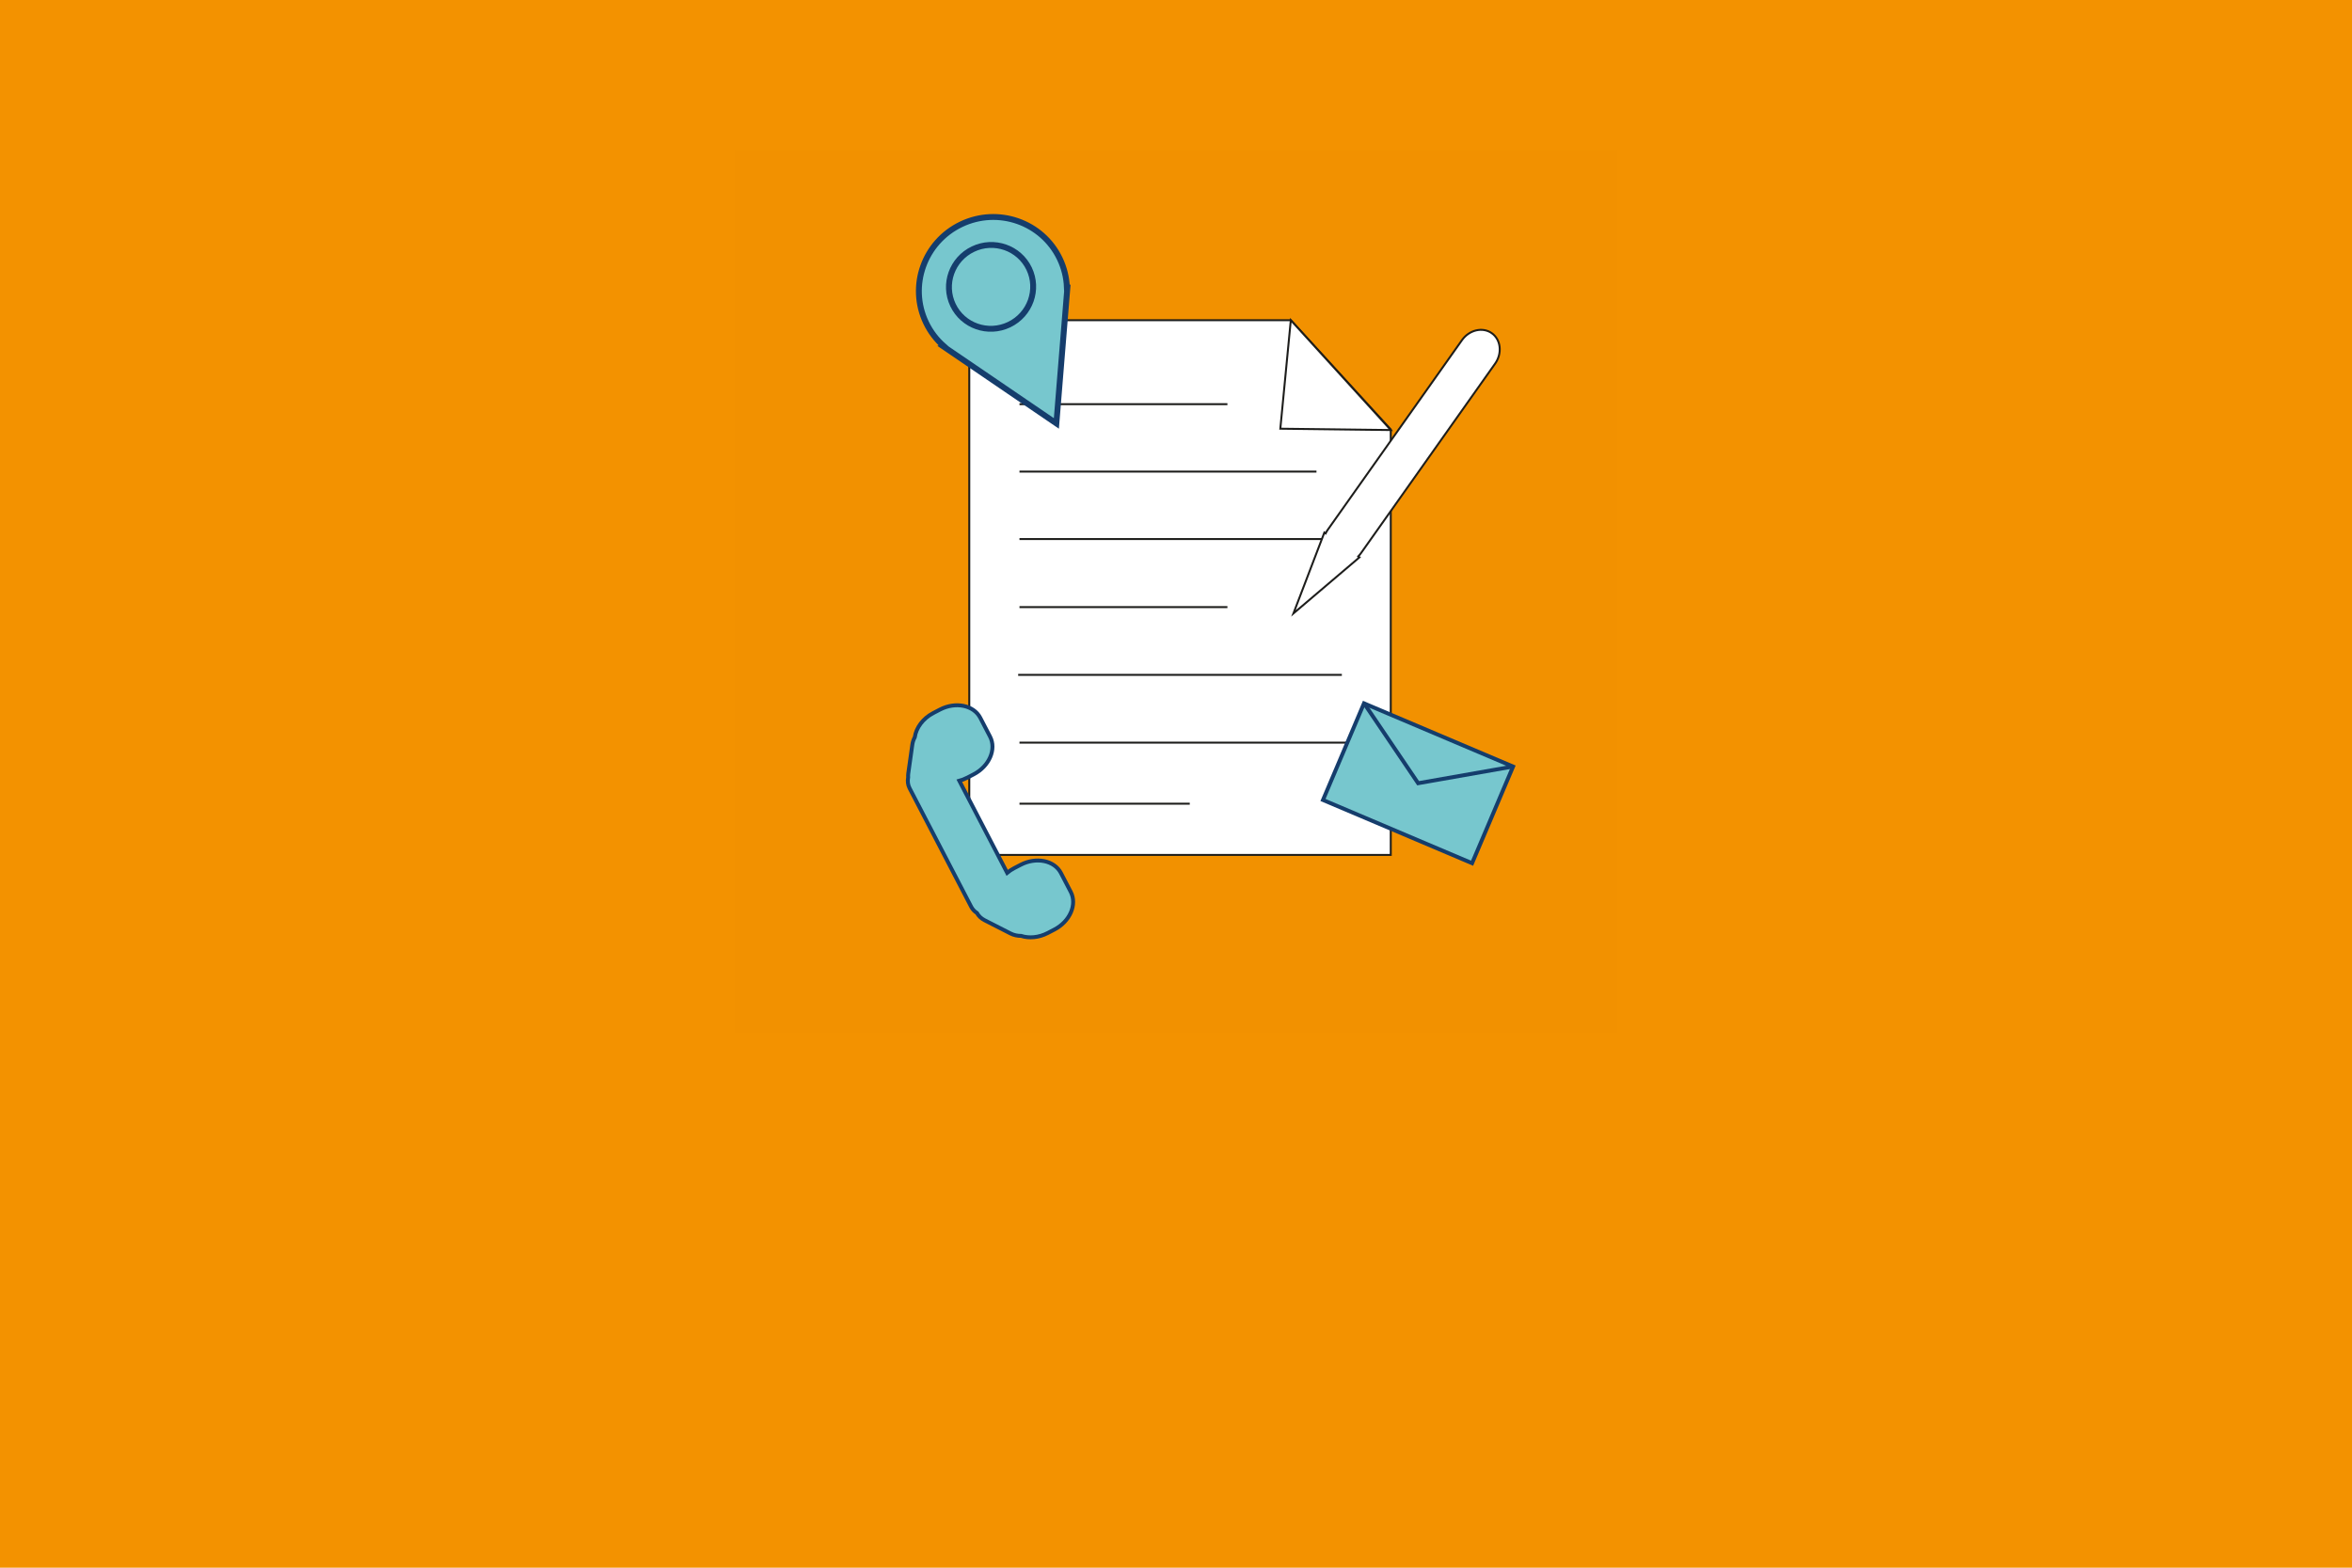 <svg xmlns="http://www.w3.org/2000/svg" id="Calque_1" viewBox="0 0 1200 800"><defs><style>      .cls-1 {        stroke-width: 3px;      }      .cls-1, .cls-2, .cls-3, .cls-4, .cls-5 {        stroke-miterlimit: 10;      }      .cls-1, .cls-4, .cls-5 {        stroke: #153d6c;      }      .cls-1, .cls-5 {        fill: #77c7ce;      }      .cls-2, .cls-3 {        stroke: #1d1d1b;      }      .cls-2, .cls-4 {        fill: none;      }      .cls-6 {        fill: #f39200;      }      .cls-7 {        fill: #f29100;      }      .cls-3 {        fill: #fff;      }      .cls-4, .cls-5 {        stroke-width: 2px;      }    </style></defs><rect class="cls-6" width="1200" height="800"></rect><g><rect class="cls-7" x="375" y="77" width="450" height="450"></rect><g><g><polygon class="cls-3" points="658.57 163.4 494.53 163.4 494.53 436.27 709.57 436.27 709.57 219.17 658.57 163.4"></polygon><polygon class="cls-3" points="658.57 163.4 653.23 218.77 709.57 219.45 658.57 163.4"></polygon></g><line class="cls-2" x1="520.14" y1="206.25" x2="626.23" y2="206.25"></line><line class="cls-2" x1="520.14" y1="240.66" x2="671.67" y2="240.66"></line><line class="cls-2" x1="520.14" y1="275.08" x2="685.29" y2="275.08"></line><line class="cls-2" x1="520.14" y1="309.81" x2="626.23" y2="309.81"></line><line class="cls-2" x1="519.47" y1="344.39" x2="684.62" y2="344.39"></line><line class="cls-2" x1="520.14" y1="378.97" x2="693.9" y2="378.97"></line><line class="cls-2" x1="520.14" y1="410.13" x2="607.02" y2="410.13"></line></g><path class="cls-3" d="M692.96,283.95c.5-.51.98-1.06,1.4-1.66l68.46-96.74c3.71-5.25,2.95-12.24-1.71-15.53-4.65-3.29-11.5-1.69-15.21,3.56l-68.46,96.74c-.43.6-.79,1.23-1.1,1.88l-.64-.45-15.79,41.29,33.68-28.63-.64-.45Z"></path><g><path class="cls-1" d="M544.59,146.41l-.26.13c-.21-4.89-1.38-9.82-3.62-14.51-8.95-18.71-31.48-26.58-50.32-17.57-18.84,9.01-26.87,31.48-17.92,50.2,2.24,4.69,5.34,8.7,9.01,11.93l-.26.13,2.83,1.93c.69.51,1.4.99,2.12,1.45l52.8,35.98,5.15-63.69c.1-.85.17-1.7.21-2.56l.28-3.41Z"></path><ellipse class="cls-1" cx="505.64" cy="146.37" rx="21.52" ry="21.36" transform="translate(-13.68 232.42) rotate(-25.55)"></ellipse></g><g><rect class="cls-5" x="682.21" y="372.9" width="82.63" height="53.57" transform="translate(213.42 -250.73) rotate(22.98)"></rect><polyline class="cls-4" points="695.94 358.89 723.53 399.68 772.02 391.15"></polyline></g><path class="cls-5" d="M493.36,396.92l3.42-1.78c7.95-4.13,11.71-12.78,8.36-19.22l-5.01-9.63c-3.35-6.44-12.59-8.33-20.54-4.2l-3.42,1.78c-5.31,2.76-8.74,7.54-9.44,12.33-.63,1.19-1.07,2.46-1.25,3.77l-2.07,14.69c-.1.69-.11,1.36-.07,2.01-.36,1.91-.16,3.84.73,5.56l31.46,60.54c.68,1.3,1.68,2.35,2.9,3.13.85,1.52,2.16,2.8,3.92,3.7l13.21,6.75c1.65.84,3.52,1.24,5.44,1.25,4.04,1.29,8.99.89,13.52-1.46l3.42-1.78c7.95-4.13,11.71-12.78,8.36-19.22l-5.01-9.63c-3.35-6.44-12.59-8.33-20.54-4.2l-3.42,1.78c-1.27.66-2.42,1.45-3.47,2.31l-24.41-46.97c1.31-.36,2.61-.85,3.89-1.51Z"></path></g></svg>